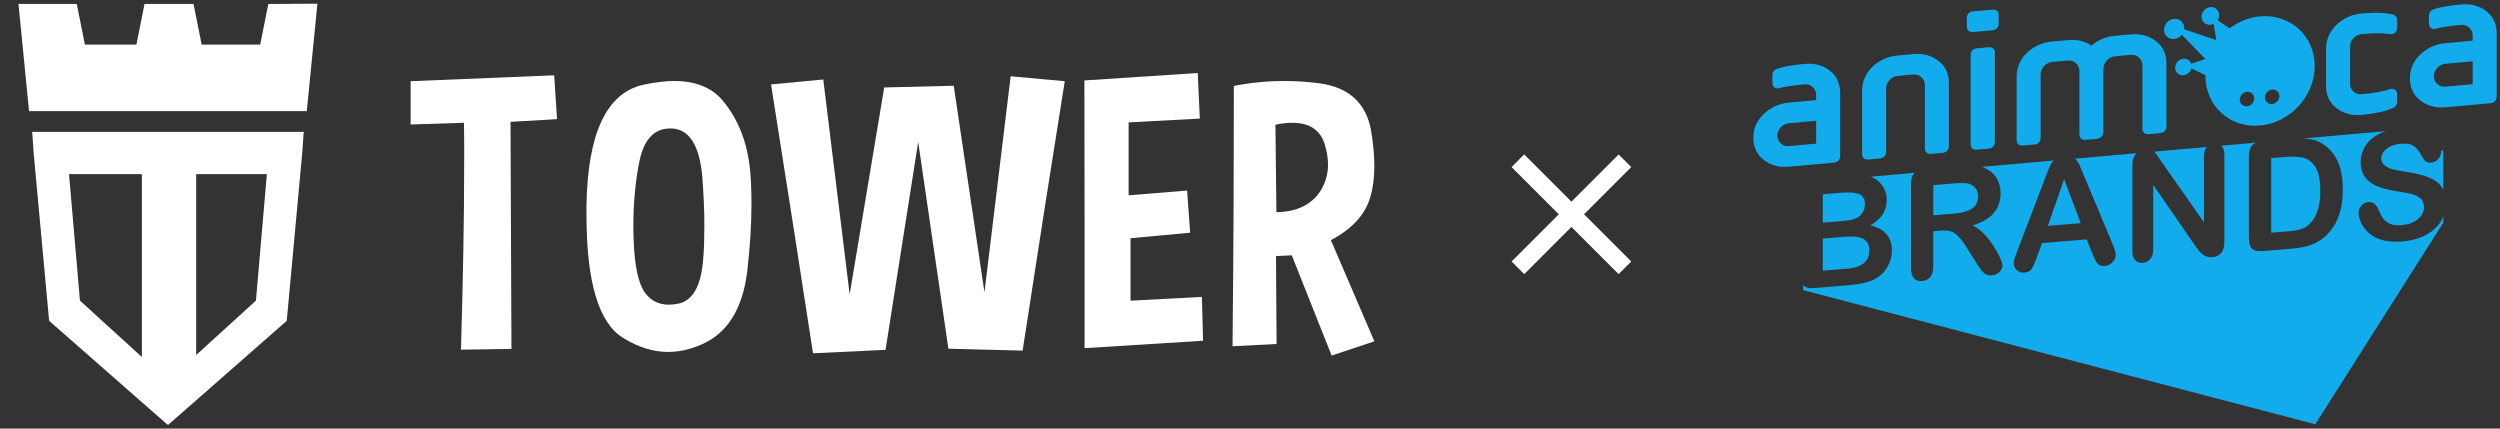 <svg width="140" height="24" viewBox="0 0 140 24" fill="none" xmlns="http://www.w3.org/2000/svg">
<rect x="0" y="0" width="140" height="24" fill="#333333" stroke="none"/>
<path d="M15.027 0.222L14.572 2.496H11.292L10.837 0.222H8.093L7.638 2.496H4.754L4.299 0.222H1.036L1.626 6.225H17.18L17.775 0.207L15.027 0.222Z" fill="white"/>
<path d="M1.803 7.383L1.882 8.54L2.186 11.838L2.199 11.987L2.2 11.986L2.751 17.966L9.393 23.793L9.405 23.727L9.416 23.793L16.058 17.966L16.927 8.54L17.003 7.44L17.024 7.383H1.803V7.383ZM3.865 9.75H7.946V19.993L4.477 16.834L3.865 9.75ZM10.986 19.881V9.75H14.945L14.332 16.834L10.986 19.881Z" fill="white"/>
<path d="M31.034 4.217L31.194 6.673L28.589 6.822L28.642 19.539L25.814 19.581C25.87 17.682 25.915 15.86 25.946 14.116C25.978 12.372 25.994 10.678 25.994 9.034V7.949C25.994 7.595 25.991 7.237 25.984 6.875L22.996 6.971V4.547L31.034 4.217Z" fill="white"/>
<path d="M36.011 4.749C36.677 4.607 37.262 4.536 37.765 4.536C38.935 4.536 39.828 4.891 40.445 5.599C41.338 6.655 41.859 7.977 42.008 9.565C42.036 9.863 42.056 10.164 42.066 10.469C42.077 10.773 42.082 11.092 42.082 11.426C42.082 12 42.063 12.597 42.024 13.217C41.984 13.837 41.926 14.488 41.849 15.168C41.593 17.302 40.728 18.681 39.254 19.304C38.638 19.574 38.024 19.708 37.415 19.708C36.578 19.708 35.739 19.446 34.895 18.922C33.527 18.085 32.843 15.792 32.843 12.043V11.522C32.906 7.474 33.962 5.217 36.011 4.749ZM37.638 7.194H37.531C36.638 7.194 36.064 7.804 35.809 9.023C35.582 10.136 35.468 11.348 35.468 12.659V12.967C35.468 13.074 35.472 13.18 35.479 13.287C35.522 14.874 35.748 15.927 36.159 16.444C36.478 16.855 36.911 17.061 37.456 17.061C37.605 17.061 37.779 17.044 37.977 17.008C38.779 16.845 39.243 16.047 39.37 14.615C39.399 14.296 39.418 13.97 39.429 13.637C39.439 13.304 39.445 12.96 39.445 12.606C39.445 12.174 39.434 11.731 39.413 11.277C39.392 10.823 39.363 10.359 39.328 9.884C39.172 8.148 38.609 7.251 37.638 7.194Z" fill="white"/>
<path d="M46.103 4.451L47.581 16.488L49.516 4.898L53.408 4.802L55.13 16.37L56.597 4.271L59.627 4.547C58.911 9.006 58.125 14.035 57.267 19.634L53.11 19.528L51.419 7.949L49.59 19.592L45.528 19.783C45.216 17.756 44.865 15.488 44.476 12.979C44.086 10.469 43.653 7.719 43.179 4.728L46.103 4.451Z" fill="white"/>
<path d="M67.073 4.089L67.19 6.641L63.203 6.854V10.937L66.478 10.671L66.648 13.031L63.309 13.34V16.838L67.307 16.625L67.371 19.081L60.736 19.496V12C60.736 9.519 60.733 7.02 60.726 4.504L67.073 4.089Z" fill="white"/>
<path d="M69.022 19.39C69.05 16.646 69.069 14.068 69.08 11.655C69.09 9.241 69.096 6.96 69.096 4.812C70.039 4.628 70.974 4.536 71.903 4.536C72.243 4.536 72.582 4.547 72.918 4.568C73.255 4.589 73.597 4.625 73.945 4.674C75.546 4.908 76.489 5.773 76.773 7.269C76.9 8.013 76.964 8.693 76.964 9.31C76.964 9.955 76.89 10.526 76.741 11.022C76.457 12.014 75.72 12.823 74.529 13.446L76.964 19.113L74.572 19.911L72.339 14.297L71.456 14.34L71.488 19.263L69.022 19.39ZM71.424 6.982L71.478 11.883C72.612 11.862 73.43 11.472 73.934 10.714C74.224 10.253 74.37 9.753 74.37 9.215C74.37 8.86 74.306 8.474 74.178 8.056C73.923 7.269 73.32 6.875 72.371 6.875C72.229 6.875 72.08 6.884 71.924 6.902C71.768 6.919 71.601 6.946 71.424 6.982Z" fill="white"/>
<path d="M85.002 9.002L90.997 14.998" stroke="white"/>
<path d="M90.997 9.002L85.002 14.998" stroke="white"/>
<g clip-path="url(#clip0_8684_212821)">
<path fill-rule="evenodd" clip-rule="evenodd" d="M120.626 8.493C120.623 8.49 120.621 8.489 120.619 8.487C120.622 8.49 120.626 8.493 120.626 8.493ZM133.607 7.341C133.616 7.338 133.613 7.339 133.607 7.341ZM110.489 1.793L111.579 1.694C111.785 1.675 111.924 1.529 111.924 1.33V0.83C111.924 0.67 111.817 0.518 111.579 0.54L110.489 0.638C110.251 0.66 110.144 0.831 110.144 0.992V1.491C110.144 1.69 110.283 1.812 110.489 1.793ZM130.855 6.064C131.238 6.358 131.708 6.482 132.254 6.433C133.01 6.364 133.583 6.239 134.008 6.05C134.155 5.983 134.24 5.86 134.24 5.711V5.281C134.24 5.001 134.006 4.935 133.84 4.991C133.439 5.124 132.921 5.218 132.254 5.278C132.072 5.295 131.916 5.245 131.79 5.129C131.664 5.013 131.599 4.866 131.599 4.691V2.614C131.599 2.44 131.664 2.281 131.79 2.142C131.916 2.004 132.072 1.926 132.254 1.909C132.92 1.849 133.453 1.849 133.838 1.909C134.027 1.939 134.24 1.825 134.24 1.547V1.117C134.24 0.976 134.164 0.869 134.018 0.819C133.595 0.707 133.018 0.686 132.254 0.755C131.709 0.804 131.234 1.018 130.844 1.389C130.46 1.752 130.257 2.219 130.257 2.735V4.813C130.257 5.338 130.458 5.759 130.855 6.064ZM113.276 8.151L113.928 8.092C114.135 8.073 114.274 7.926 114.274 7.727V4.173C114.274 4.006 114.339 3.846 114.464 3.7C114.59 3.563 114.746 3.485 114.928 3.468L115.805 3.389C115.98 3.373 116.131 3.425 116.257 3.548C116.384 3.664 116.448 3.808 116.448 3.976V7.531C116.448 7.73 116.587 7.851 116.794 7.832L117.457 7.772C117.489 7.769 117.521 7.759 117.551 7.743C117.749 7.638 117.79 7.504 117.79 7.409V3.855C117.79 3.687 117.856 3.527 117.981 3.382C118.107 3.244 118.263 3.166 118.445 3.15L119.322 3.071C119.499 3.054 119.651 3.106 119.786 3.228C119.913 3.345 119.977 3.489 119.977 3.657V7.211C119.977 7.41 120.116 7.532 120.322 7.513L120.973 7.454C121.18 7.435 121.319 7.289 121.319 7.09V3.535C121.319 3.006 121.116 2.588 120.721 2.295C120.338 2 119.867 1.876 119.321 1.926L118.445 2.005C117.929 2.052 117.484 2.237 117.119 2.558C116.756 2.303 116.315 2.198 115.805 2.244L114.928 2.323C114.388 2.372 113.915 2.581 113.518 2.947C113.134 3.311 112.931 3.777 112.931 4.294V7.849C112.931 8.048 113.07 8.169 113.276 8.151ZM120.641 8.506C120.702 8.563 120.763 8.638 120.826 8.73C120.889 8.823 120.954 8.92 121.021 9.021L123.419 12.448V8.789C123.419 8.551 123.47 8.369 123.572 8.241C123.575 8.238 123.578 8.235 123.581 8.232L120.626 8.493C120.631 8.498 120.636 8.502 120.641 8.506ZM111.366 2.646L110.703 2.706C110.464 2.727 110.357 2.899 110.357 3.06V8.082C110.357 8.281 110.496 8.402 110.703 8.384L111.366 8.324C111.572 8.305 111.711 8.158 111.711 7.959V2.937C111.711 2.777 111.604 2.624 111.366 2.646ZM121.988 2.111C122.066 2.069 122.13 2.011 122.181 1.945L123.5 3.303L122.713 3.569C122.688 3.493 122.643 3.424 122.577 3.373C122.382 3.223 122.09 3.271 121.922 3.48C121.755 3.689 121.777 3.979 121.971 4.129C122.165 4.279 122.458 4.23 122.625 4.022C122.671 3.964 122.701 3.901 122.719 3.836L123.508 4.203C123.507 4.219 123.505 4.234 123.505 4.249C123.505 5.937 124.874 7.182 126.563 7.029C128.252 6.876 129.622 5.384 129.622 3.696C129.622 2.008 128.252 0.764 126.563 0.917C125.93 0.974 125.342 1.22 124.854 1.593L124.188 1.132C124.237 1.055 124.269 0.966 124.274 0.872C124.287 0.599 124.077 0.386 123.804 0.397C123.532 0.409 123.3 0.641 123.287 0.914C123.274 1.187 123.484 1.4 123.757 1.388C123.831 1.385 123.902 1.364 123.967 1.332L124.112 2.246L122.311 1.635C122.323 1.534 122.309 1.432 122.265 1.339C122.135 1.068 121.8 0.975 121.517 1.13C121.235 1.285 121.111 1.631 121.241 1.902C121.37 2.173 121.706 2.267 121.988 2.111ZM127.242 5.014C127.466 4.994 127.647 5.16 127.647 5.383C127.647 5.607 127.466 5.805 127.242 5.825C127.018 5.845 126.837 5.68 126.837 5.456C126.837 5.233 127.018 5.035 127.242 5.014ZM125.832 5.142C126.056 5.122 126.238 5.287 126.238 5.51C126.238 5.734 126.056 5.932 125.832 5.953C125.607 5.973 125.426 5.808 125.426 5.584C125.426 5.361 125.607 5.162 125.832 5.142ZM128.935 7.757C128.925 7.757 128.92 7.757 128.919 7.757C128.921 7.757 128.929 7.757 128.935 7.757ZM128.009 8.788L127.186 8.856V13.031L128.131 12.953C128.338 12.936 128.5 12.917 128.618 12.896C128.735 12.875 128.857 12.837 128.983 12.782C129.109 12.727 129.218 12.655 129.311 12.566C129.728 12.179 129.936 11.555 129.936 10.694C129.936 10.086 129.845 9.639 129.661 9.352C129.478 9.066 129.252 8.892 128.983 8.831C128.714 8.771 128.39 8.757 128.009 8.788ZM114.681 12.649L116.52 12.497L115.592 10.035L114.681 12.649ZM136.767 8.423C136.707 8.423 136.705 8.466 136.705 8.466C136.705 8.471 136.706 8.476 136.706 8.482C136.706 8.63 136.653 8.768 136.548 8.895C136.443 9.023 136.312 9.093 136.155 9.106C136.013 9.118 135.904 9.091 135.83 9.026C135.756 8.961 135.675 8.851 135.588 8.696C135.476 8.473 135.342 8.303 135.185 8.185C135.029 8.068 134.777 8.024 134.429 8.053C134.108 8.079 133.848 8.171 133.651 8.329C133.453 8.486 133.354 8.665 133.354 8.863C133.354 8.986 133.388 9.09 133.455 9.174C133.522 9.258 133.615 9.327 133.732 9.382C133.85 9.436 133.969 9.477 134.089 9.503C134.21 9.53 134.408 9.566 134.686 9.614C135.033 9.666 135.347 9.73 135.628 9.804C135.91 9.879 136.149 9.978 136.346 10.102C136.544 10.225 136.698 10.389 136.808 10.594C136.815 10.606 136.82 10.618 136.826 10.63V8.466C136.826 8.466 136.818 8.423 136.767 8.423ZM126.419 7.962C126.394 7.97 126.37 7.978 126.347 7.987L126.419 7.981V7.962ZM128.946 7.758C128.943 7.758 128.941 7.758 128.939 7.757C128.943 7.758 128.946 7.758 128.946 7.758ZM135.845 13.16C135.475 13.358 135.037 13.478 134.53 13.52C133.923 13.57 133.422 13.497 133.027 13.3C132.747 13.158 132.52 12.957 132.345 12.696C132.17 12.434 132.082 12.174 132.082 11.914C132.082 11.763 132.135 11.629 132.24 11.512C132.345 11.396 132.478 11.331 132.641 11.318C132.772 11.307 132.883 11.34 132.974 11.416C133.065 11.493 133.143 11.611 133.208 11.77C133.286 11.96 133.371 12.117 133.462 12.24C133.552 12.364 133.681 12.462 133.846 12.534C134.011 12.606 134.228 12.63 134.497 12.608C134.866 12.578 135.166 12.467 135.397 12.276C135.628 12.085 135.744 11.861 135.744 11.603C135.744 11.399 135.682 11.238 135.557 11.121C135.432 11.004 135.271 10.92 135.074 10.87C134.877 10.819 134.613 10.769 134.283 10.721C133.84 10.654 133.47 10.563 133.172 10.45C132.874 10.336 132.637 10.166 132.462 9.942C132.287 9.717 132.2 9.427 132.2 9.072C132.2 8.733 132.292 8.425 132.477 8.147C132.662 7.869 132.929 7.644 133.279 7.474C133.377 7.426 133.48 7.385 133.588 7.347L128.946 7.758C129.116 7.763 129.273 7.778 129.416 7.803C129.718 7.857 129.992 7.981 130.239 8.176C130.88 8.671 131.2 9.479 131.2 10.598C131.2 10.967 131.168 11.307 131.104 11.617C131.039 11.927 130.94 12.21 130.806 12.466C130.671 12.722 130.499 12.955 130.289 13.165C130.124 13.327 129.943 13.461 129.747 13.567C129.551 13.672 129.341 13.753 129.115 13.807C128.89 13.863 128.636 13.902 128.353 13.925L126.728 14.059C126.501 14.078 126.33 14.058 126.216 13.999C126.101 13.94 126.026 13.849 125.991 13.728C125.956 13.606 125.938 13.446 125.938 13.247V8.736C125.938 8.468 125.999 8.269 126.119 8.138C126.177 8.075 126.254 8.025 126.347 7.987L124.397 8.16C124.401 8.164 124.406 8.168 124.41 8.172C124.514 8.283 124.565 8.457 124.565 8.695V13.533C124.565 14.072 124.341 14.361 123.894 14.398C123.782 14.407 123.681 14.399 123.591 14.375C123.502 14.35 123.418 14.306 123.339 14.242C123.261 14.179 123.188 14.103 123.121 14.015C123.054 13.927 122.987 13.836 122.919 13.744L120.58 10.354V13.958C120.58 14.193 120.526 14.375 120.417 14.504C120.307 14.634 120.167 14.705 119.997 14.72C119.82 14.734 119.679 14.685 119.573 14.572C119.466 14.459 119.413 14.287 119.413 14.054V9.308C119.413 9.107 119.435 8.947 119.48 8.829C119.518 8.735 119.575 8.652 119.649 8.58L116.194 8.885C116.24 8.923 116.281 8.966 116.316 9.014C116.387 9.112 116.448 9.218 116.497 9.333C116.546 9.448 116.608 9.601 116.683 9.794L118.292 13.631C118.418 13.922 118.481 14.137 118.481 14.274C118.481 14.416 118.421 14.552 118.302 14.681C118.183 14.809 118.04 14.881 117.872 14.895C117.774 14.903 117.69 14.892 117.62 14.863C117.55 14.834 117.491 14.791 117.444 14.735C117.396 14.679 117.345 14.591 117.29 14.471C117.236 14.351 117.189 14.245 117.15 14.153L116.856 13.405L114.353 13.612L114.059 14.425C113.944 14.742 113.846 14.958 113.765 15.072C113.684 15.186 113.551 15.251 113.366 15.267C113.209 15.279 113.071 15.233 112.95 15.129C112.83 15.024 112.77 14.899 112.77 14.753C112.77 14.669 112.784 14.582 112.812 14.49C112.84 14.398 112.886 14.27 112.95 14.105L114.525 9.98C114.57 9.862 114.624 9.72 114.687 9.554C114.75 9.388 114.817 9.249 114.888 9.136C114.922 9.083 114.961 9.035 115.004 8.99L110.964 9.347C110.999 9.358 111.032 9.368 111.065 9.38C111.258 9.446 111.429 9.548 111.577 9.686C111.726 9.825 111.838 9.992 111.915 10.185C111.992 10.379 112.031 10.588 112.031 10.811C112.031 11.27 111.901 11.647 111.642 11.943C111.383 12.238 110.991 12.465 110.464 12.623C110.686 12.723 110.897 12.879 111.099 13.091C111.3 13.304 111.48 13.533 111.638 13.779C111.796 14.025 111.92 14.248 112.008 14.449C112.096 14.65 112.14 14.79 112.14 14.868C112.14 14.95 112.114 15.032 112.062 15.116C112.01 15.2 111.94 15.269 111.85 15.322C111.761 15.376 111.657 15.408 111.539 15.417C111.399 15.429 111.282 15.406 111.187 15.348C111.091 15.29 111.01 15.213 110.941 15.118C110.872 15.023 110.779 14.883 110.662 14.697L110.162 13.907C109.983 13.617 109.823 13.398 109.681 13.25C109.54 13.102 109.396 13.005 109.251 12.958C109.105 12.912 108.922 12.897 108.701 12.916L108.264 12.952V14.928C108.264 15.188 108.207 15.385 108.092 15.517C107.977 15.65 107.827 15.724 107.643 15.739C107.444 15.755 107.29 15.704 107.181 15.584C107.072 15.464 107.017 15.28 107.017 15.031V10.298C107.017 10.029 107.077 9.83 107.197 9.7C107.204 9.692 107.212 9.686 107.219 9.679L104.755 9.897C104.814 9.918 104.871 9.942 104.926 9.971C105.071 10.046 105.2 10.145 105.312 10.268C105.424 10.392 105.509 10.532 105.568 10.688C105.627 10.844 105.656 11.012 105.656 11.191C105.656 11.806 105.348 12.282 104.733 12.618C105.542 12.809 105.946 13.276 105.946 14.02C105.946 14.364 105.858 14.681 105.682 14.971C105.505 15.261 105.267 15.485 104.968 15.641C104.78 15.735 104.565 15.807 104.321 15.86C104.077 15.912 103.793 15.951 103.469 15.978L101.587 16.134C101.316 16.156 101.122 16.111 101.006 15.999C100.995 15.988 100.984 15.976 100.974 15.964V16.208C100.974 16.208 100.997 16.253 101.042 16.265C102.585 16.669 129.655 23.76 129.655 23.76L136.826 12.467V12.12C136.787 12.214 136.741 12.305 136.687 12.394C136.495 12.706 136.214 12.962 135.845 13.16ZM136.836 12.097C136.833 12.103 136.83 12.11 136.827 12.117C136.829 12.113 136.832 12.105 136.836 12.097ZM139.227 0.62C138.844 0.325 138.373 0.201 137.828 0.25C137.145 0.312 136.631 0.401 136.291 0.519C136.048 0.612 136.022 0.793 136.022 0.866V1.315C136.022 1.402 136.045 1.474 136.09 1.529C136.147 1.598 136.233 1.631 136.332 1.622C136.349 1.62 136.388 1.613 136.404 1.608C136.668 1.528 137.147 1.457 137.828 1.395C138.003 1.379 138.154 1.431 138.28 1.554C138.408 1.67 138.471 1.815 138.471 1.982V2.279L136.951 2.417C136.405 2.466 135.931 2.679 135.541 3.05C135.152 3.42 134.954 3.87 134.954 4.387C134.954 4.912 135.156 5.333 135.552 5.639C135.935 5.932 136.406 6.057 136.951 6.007L139.479 5.779C139.676 5.761 139.813 5.611 139.813 5.415V1.861C139.813 1.344 139.61 0.914 139.227 0.62ZM138.471 4.715L136.951 4.853C136.769 4.869 136.613 4.82 136.487 4.704C136.361 4.588 136.296 4.441 136.296 4.266C136.296 4.098 136.361 3.942 136.487 3.804C136.613 3.666 136.769 3.588 136.951 3.571L138.471 3.434V4.715ZM108.264 12.058L109.381 11.966C109.681 11.941 109.933 11.895 110.137 11.826C110.341 11.757 110.497 11.656 110.605 11.523C110.713 11.389 110.767 11.214 110.767 10.995C110.767 10.825 110.723 10.678 110.637 10.555C110.55 10.432 110.429 10.345 110.275 10.293C110.13 10.244 109.843 10.237 109.415 10.272L108.264 10.367V12.058H108.264ZM104.355 13.383C104.136 13.262 103.81 13.219 103.376 13.254L102.079 13.361V15.157L103.418 15.047C104.261 14.977 104.682 14.639 104.682 14.032C104.682 13.721 104.573 13.505 104.355 13.383ZM104.623 8.934L105.275 8.875C105.482 8.856 105.62 8.71 105.62 8.511V4.956C105.62 4.79 105.686 4.629 105.811 4.484C105.937 4.346 106.093 4.268 106.275 4.251L107.152 4.172C107.327 4.156 107.478 4.208 107.604 4.331C107.731 4.447 107.795 4.592 107.795 4.759V8.314C107.795 8.513 107.934 8.634 108.14 8.616L108.803 8.556C109 8.538 109.137 8.388 109.137 8.192V4.638C109.137 4.109 108.935 3.691 108.539 3.398C108.156 3.103 107.69 2.979 107.152 3.027L106.275 3.107C105.735 3.155 105.261 3.364 104.865 3.73C104.481 4.094 104.278 4.56 104.278 5.078V8.632C104.278 8.831 104.417 8.953 104.623 8.934ZM104.755 9.897C104.752 9.896 104.751 9.895 104.749 9.894C104.752 9.896 104.755 9.897 104.755 9.897ZM102.079 12.468L103.221 12.373C103.532 12.348 103.772 12.299 103.941 12.226C104.11 12.153 104.24 12.031 104.329 11.858C104.399 11.735 104.434 11.6 104.434 11.455C104.434 11.145 104.324 10.947 104.103 10.863C103.882 10.78 103.544 10.756 103.091 10.794L102.079 10.877V12.468H102.079ZM103.047 8.744V5.189C103.047 4.672 102.844 4.243 102.46 3.948C102.077 3.653 101.606 3.529 101.061 3.579C100.378 3.64 99.864 3.73 99.524 3.848C99.281 3.94 99.255 4.121 99.255 4.195V4.644C99.255 4.731 99.278 4.803 99.323 4.857C99.381 4.926 99.467 4.959 99.566 4.95C99.582 4.948 99.622 4.941 99.638 4.937C99.901 4.856 100.38 4.785 101.061 4.723C101.236 4.708 101.387 4.759 101.514 4.882C101.641 4.999 101.704 5.143 101.704 5.311V5.608L100.185 5.745C99.639 5.795 99.165 6.007 98.775 6.378C98.385 6.748 98.188 7.198 98.188 7.716C98.188 8.24 98.389 8.662 98.786 8.967C99.168 9.261 99.639 9.385 100.185 9.336L102.713 9.107C102.91 9.089 103.047 8.939 103.047 8.744ZM101.704 8.044L100.185 8.181C100.002 8.198 99.846 8.148 99.721 8.032C99.594 7.916 99.53 7.769 99.53 7.594C99.53 7.426 99.594 7.27 99.721 7.132C99.846 6.994 100.002 6.916 100.185 6.9L101.704 6.762V8.044Z" fill="#12ACEC"/>
</g>
<defs>
<clipPath id="clip0_8684_212821">
<rect width="42" height="24" fill="white" transform="translate(98)"/>
</clipPath>
</defs>
</svg>
